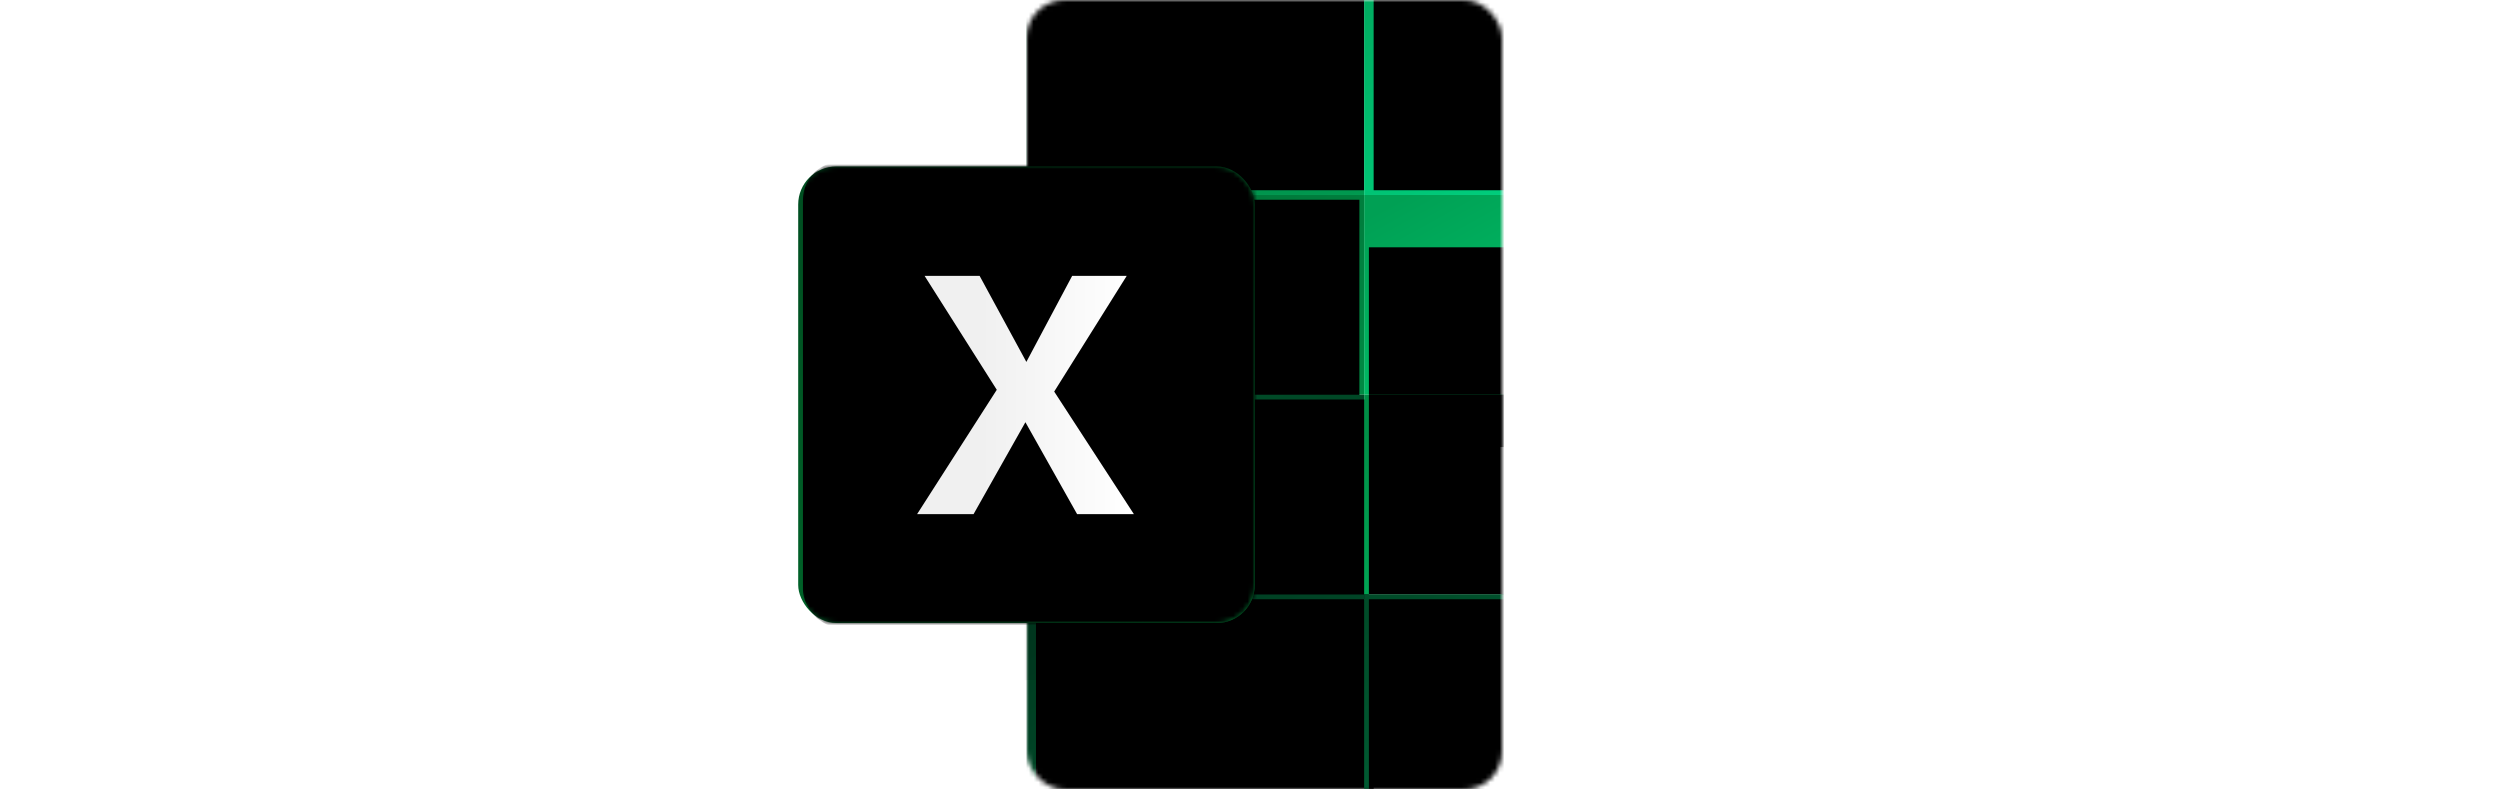 <svg xmlns="http://www.w3.org/2000/svg" xmlns:xlink="http://www.w3.org/1999/xlink" width="190" height="60" viewBox="0 0 190 166" id="excel"><defs><rect id="a" width="100" height="166" rx="8"></rect><rect id="d" width="71" height="42" y="41"></rect><rect id="h" width="71" height="42" x="71" y="41"></rect><rect id="l" width="71" height="42" y="-1"></rect><rect id="p" width="71" height="42" x="71" y="-1"></rect><rect id="t" width="71" height="42" y="83"></rect><rect id="x" width="71" height="42" x="71" y="83"></rect><rect id="B" width="71" height="42" y="125"></rect><rect id="F" width="71" height="42" x="71" y="125"></rect><rect id="I" width="142" height="166" rx="8"></rect><rect id="L" width="96" height="96" rx="8"></rect><rect id="R" width="96" height="98" y="-1" rx="8"></rect><filter id="f" width="102.8%" height="104.8%" x="-1.4%" y="-2.4%" filterUnits="objectBoundingBox"><feOffset dx="-1" in="SourceAlpha" result="shadowOffsetInner1"></feOffset><feComposite in="shadowOffsetInner1" in2="SourceAlpha" k2="-1" k3="1" operator="arithmetic" result="shadowInnerInner1"></feComposite><feColorMatrix in="shadowInnerInner1" result="shadowMatrixInner1" values="0 0 0 0 1   0 0 0 0 1   0 0 0 0 1  0 0 0 0.1 0"></feColorMatrix><feGaussianBlur in="SourceAlpha" result="shadowBlurInner2" stdDeviation=".5"></feGaussianBlur><feOffset dy="1" in="shadowBlurInner2" result="shadowOffsetInner2"></feOffset><feComposite in="shadowOffsetInner2" in2="SourceAlpha" k2="-1" k3="1" operator="arithmetic" result="shadowInnerInner2"></feComposite><feColorMatrix in="shadowInnerInner2" result="shadowMatrixInner2" values="0 0 0 0 0   0 0 0 0 0   0 0 0 0 0  0 0 0 0.08 0"></feColorMatrix><feMerge><feMergeNode in="shadowMatrixInner1"></feMergeNode><feMergeNode in="shadowMatrixInner2"></feMergeNode></feMerge></filter><filter id="j" width="143.7%" height="173.8%" x="-21.8%" y="-36.9%" filterUnits="objectBoundingBox"><feOffset dy="-1" in="SourceAlpha" result="shadowOffsetInner1"></feOffset><feComposite in="shadowOffsetInner1" in2="SourceAlpha" k2="-1" k3="1" operator="arithmetic" result="shadowInnerInner1"></feComposite><feColorMatrix in="shadowInnerInner1" result="shadowMatrixInner1" values="0 0 0 0 1   0 0 0 0 1   0 0 0 0 1  0 0 0 0.05 0"></feColorMatrix><feGaussianBlur in="SourceAlpha" result="shadowBlurInner2" stdDeviation="10"></feGaussianBlur><feOffset dy="11" in="shadowBlurInner2" result="shadowOffsetInner2"></feOffset><feComposite in="shadowOffsetInner2" in2="SourceAlpha" k2="-1" k3="1" operator="arithmetic" result="shadowInnerInner2"></feComposite><feColorMatrix in="shadowInnerInner2" result="shadowMatrixInner2" values="0 0 0 0 0   0 0 0 0 0   0 0 0 0 0  0 0 0 0.14 0"></feColorMatrix><feOffset dx="1" dy="1" in="SourceAlpha" result="shadowOffsetInner3"></feOffset><feComposite in="shadowOffsetInner3" in2="SourceAlpha" k2="-1" k3="1" operator="arithmetic" result="shadowInnerInner3"></feComposite><feColorMatrix in="shadowInnerInner3" result="shadowMatrixInner3" values="0 0 0 0 0   0 0 0 0 0   0 0 0 0 0  0 0 0 0.15 0"></feColorMatrix><feMerge><feMergeNode in="shadowMatrixInner1"></feMergeNode><feMergeNode in="shadowMatrixInner2"></feMergeNode><feMergeNode in="shadowMatrixInner3"></feMergeNode></feMerge></filter><filter id="n" width="101.4%" height="102.4%" x="-.7%" y="-1.2%" filterUnits="objectBoundingBox"><feOffset dy="-1" in="SourceAlpha" result="shadowOffsetInner1"></feOffset><feComposite in="shadowOffsetInner1" in2="SourceAlpha" k2="-1" k3="1" operator="arithmetic" result="shadowInnerInner1"></feComposite><feColorMatrix in="shadowInnerInner1" values="0 0 0 0 1   0 0 0 0 1   0 0 0 0 1  0 0 0 0.15 0"></feColorMatrix></filter><filter id="r" width="102.8%" height="104.8%" x="-1.4%" y="-2.4%" filterUnits="objectBoundingBox"><feOffset dy="-1" in="SourceAlpha" result="shadowOffsetInner1"></feOffset><feComposite in="shadowOffsetInner1" in2="SourceAlpha" k2="-1" k3="1" operator="arithmetic" result="shadowInnerInner1"></feComposite><feColorMatrix in="shadowInnerInner1" result="shadowMatrixInner1" values="0 0 0 0 1   0 0 0 0 1   0 0 0 0 1  0 0 0 0.15 0"></feColorMatrix><feOffset dx="2" in="SourceAlpha" result="shadowOffsetInner2"></feOffset><feComposite in="shadowOffsetInner2" in2="SourceAlpha" k2="-1" k3="1" operator="arithmetic" result="shadowInnerInner2"></feComposite><feColorMatrix in="shadowInnerInner2" result="shadowMatrixInner2" values="0 0 0 0 0   0 0 0 0 0.71   0 0 0 0 0.373  0 0 0 0.63 0"></feColorMatrix><feMerge><feMergeNode in="shadowMatrixInner1"></feMergeNode><feMergeNode in="shadowMatrixInner2"></feMergeNode></feMerge></filter><filter id="v" width="102.8%" height="104.8%" x="-1.4%" y="-2.4%" filterUnits="objectBoundingBox"><feOffset dx="-1" in="SourceAlpha" result="shadowOffsetInner1"></feOffset><feComposite in="shadowOffsetInner1" in2="SourceAlpha" k2="-1" k3="1" operator="arithmetic" result="shadowInnerInner1"></feComposite><feColorMatrix in="shadowInnerInner1" result="shadowMatrixInner1" values="0 0 0 0 1   0 0 0 0 1   0 0 0 0 1  0 0 0 0.7 0"></feColorMatrix><feOffset dx="2" dy="1" in="SourceAlpha" result="shadowOffsetInner2"></feOffset><feComposite in="shadowOffsetInner2" in2="SourceAlpha" k2="-1" k3="1" operator="arithmetic" result="shadowInnerInner2"></feComposite><feColorMatrix in="shadowInnerInner2" result="shadowMatrixInner2" values="0 0 0 0 0   0 0 0 0 0   0 0 0 0 0  0 0 0 0.08 0"></feColorMatrix><feMerge><feMergeNode in="shadowMatrixInner1"></feMergeNode><feMergeNode in="shadowMatrixInner2"></feMergeNode></feMerge></filter><filter id="z" width="101.4%" height="102.4%" x="-.7%" y="-1.2%" filterUnits="objectBoundingBox"><feOffset dy="-1" in="SourceAlpha" result="shadowOffsetInner1"></feOffset><feComposite in="shadowOffsetInner1" in2="SourceAlpha" k2="-1" k3="1" operator="arithmetic" result="shadowInnerInner1"></feComposite><feColorMatrix in="shadowInnerInner1" result="shadowMatrixInner1" values="0 0 0 0 0   0 0 0 0 0   0 0 0 0 0  0 0 0 0.12 0"></feColorMatrix><feOffset dx="1" dy="1" in="SourceAlpha" result="shadowOffsetInner2"></feOffset><feComposite in="shadowOffsetInner2" in2="SourceAlpha" k2="-1" k3="1" operator="arithmetic" result="shadowInnerInner2"></feComposite><feColorMatrix in="shadowInnerInner2" result="shadowMatrixInner2" values="0 0 0 0 0   0 0 0 0 0   0 0 0 0 0  0 0 0 0.05 0"></feColorMatrix><feMerge><feMergeNode in="shadowMatrixInner1"></feMergeNode><feMergeNode in="shadowMatrixInner2"></feMergeNode></feMerge></filter><filter id="D" width="102.8%" height="104.8%" x="-1.4%" y="-2.4%" filterUnits="objectBoundingBox"><feOffset dx="-1" in="SourceAlpha" result="shadowOffsetInner1"></feOffset><feComposite in="shadowOffsetInner1" in2="SourceAlpha" k2="-1" k3="1" operator="arithmetic" result="shadowInnerInner1"></feComposite><feColorMatrix in="shadowInnerInner1" result="shadowMatrixInner1" values="0 0 0 0 1   0 0 0 0 1   0 0 0 0 1  0 0 0 0.15 0"></feColorMatrix><feOffset dx="1" in="SourceAlpha" result="shadowOffsetInner2"></feOffset><feComposite in="shadowOffsetInner2" in2="SourceAlpha" k2="-1" k3="1" operator="arithmetic" result="shadowInnerInner2"></feComposite><feColorMatrix in="shadowInnerInner2" result="shadowMatrixInner2" values="0 0 0 0 1   0 0 0 0 1   0 0 0 0 1  0 0 0 0.15 0"></feColorMatrix><feOffset dx="2" dy="1" in="SourceAlpha" result="shadowOffsetInner3"></feOffset><feComposite in="shadowOffsetInner3" in2="SourceAlpha" k2="-1" k3="1" operator="arithmetic" result="shadowInnerInner3"></feComposite><feColorMatrix in="shadowInnerInner3" result="shadowMatrixInner3" values="0 0 0 0 0   0 0 0 0 0   0 0 0 0 0  0 0 0 0.08 0"></feColorMatrix><feMerge><feMergeNode in="shadowMatrixInner1"></feMergeNode><feMergeNode in="shadowMatrixInner2"></feMergeNode><feMergeNode in="shadowMatrixInner3"></feMergeNode></feMerge></filter><filter id="H" width="102.8%" height="104.8%" x="-1.4%" y="-2.4%" filterUnits="objectBoundingBox"><feOffset dx="-1" in="SourceAlpha" result="shadowOffsetInner1"></feOffset><feComposite in="shadowOffsetInner1" in2="SourceAlpha" k2="-1" k3="1" operator="arithmetic" result="shadowInnerInner1"></feComposite><feColorMatrix in="shadowInnerInner1" result="shadowMatrixInner1" values="0 0 0 0 1   0 0 0 0 1   0 0 0 0 1  0 0 0 0.08 0"></feColorMatrix><feOffset dx="2" dy="1" in="SourceAlpha" result="shadowOffsetInner2"></feOffset><feComposite in="shadowOffsetInner2" in2="SourceAlpha" k2="-1" k3="1" operator="arithmetic" result="shadowInnerInner2"></feComposite><feColorMatrix in="shadowInnerInner2" result="shadowMatrixInner2" values="0 0 0 0 0   0 0 0 0 0   0 0 0 0 0  0 0 0 0.01 0"></feColorMatrix><feMerge><feMergeNode in="shadowMatrixInner1"></feMergeNode><feMergeNode in="shadowMatrixInner2"></feMergeNode></feMerge></filter><filter id="J" width="117%" height="117%" x="-8.5%" y="-8.5%" filterUnits="objectBoundingBox"><feGaussianBlur in="SourceGraphic" stdDeviation="3"></feGaussianBlur></filter><filter id="Q" width="103.1%" height="103.1%" x="-1.6%" y="-1.5%" filterUnits="objectBoundingBox"><feGaussianBlur in="SourceAlpha" result="shadowBlurInner1" stdDeviation=".25"></feGaussianBlur><feOffset dx="-1" in="shadowBlurInner1" result="shadowOffsetInner1"></feOffset><feComposite in="shadowOffsetInner1" in2="SourceAlpha" k2="-1" k3="1" operator="arithmetic" result="shadowInnerInner1"></feComposite><feColorMatrix in="shadowInnerInner1" result="shadowMatrixInner1" values="0 0 0 0 0.02   0 0 0 0 0.66   0 0 0 0 0.312  0 0 0 1 0"></feColorMatrix><feGaussianBlur in="SourceAlpha" result="shadowBlurInner2" stdDeviation=".5"></feGaussianBlur><feOffset dx="2" in="shadowBlurInner2" result="shadowOffsetInner2"></feOffset><feComposite in="shadowOffsetInner2" in2="SourceAlpha" k2="-1" k3="1" operator="arithmetic" result="shadowInnerInner2"></feComposite><feColorMatrix in="shadowInnerInner2" result="shadowMatrixInner2" values="0 0 0 0 0   0 0 0 0 0.467   0 0 0 0 0.251  0 0 0 1 0"></feColorMatrix><feMerge><feMergeNode in="shadowMatrixInner1"></feMergeNode><feMergeNode in="shadowMatrixInner2"></feMergeNode></feMerge></filter><filter id="S" width="141.7%" height="137.9%" x="-20.8%" y="-17%" filterUnits="objectBoundingBox"><feOffset dy="1" in="SourceAlpha" result="shadowOffsetOuter1"></feOffset><feGaussianBlur in="shadowOffsetOuter1" result="shadowBlurOuter1" stdDeviation="3"></feGaussianBlur><feColorMatrix in="shadowBlurOuter1" result="shadowMatrixOuter1" values="0 0 0 0 0   0 0 0 0 0   0 0 0 0 0  0 0 0 0.1 0"></feColorMatrix><feOffset dy="1" in="SourceAlpha" result="shadowOffsetOuter2"></feOffset><feGaussianBlur in="shadowOffsetOuter2" result="shadowBlurOuter2" stdDeviation=".5"></feGaussianBlur><feColorMatrix in="shadowBlurOuter2" result="shadowMatrixOuter2" values="0 0 0 0 0   0 0 0 0 0   0 0 0 0 0  0 0 0 0.1 0"></feColorMatrix><feMerge><feMergeNode in="shadowMatrixOuter1"></feMergeNode><feMergeNode in="shadowMatrixOuter2"></feMergeNode></feMerge></filter><linearGradient id="c" x1="6.294%" x2="103.402%" y1="0%" y2="103.5%"><stop offset="0%" stop-color="#007438"></stop><stop offset="97.34%" stop-color="#008B44"></stop></linearGradient><linearGradient id="g" x1="107.466%" x2="6.294%" y1="107.831%" y2="0%"><stop offset="0%" stop-color="#00D576"></stop><stop offset="97.026%" stop-color="#00A054"></stop></linearGradient><linearGradient id="k" x1="6.294%" x2="107.466%" y1="0%" y2="107.831%"><stop offset="0%" stop-color="#007E42"></stop><stop offset="95.983%" stop-color="#009A50"></stop></linearGradient><linearGradient id="o" x1="6.294%" x2="107.466%" y1="0%" y2="107.831%"><stop offset="0%" stop-color="#00AD61"></stop><stop offset="100%" stop-color="#00E18C"></stop></linearGradient><linearGradient id="s" x1="107.466%" x2="9.303%" y1="107.831%" y2="3.207%"><stop offset="0%" stop-color="#003D20"></stop><stop offset="100%" stop-color="#004F2A"></stop></linearGradient><linearGradient id="w" x1="107.466%" x2="9.303%" y1="107.831%" y2="3.207%"><stop offset="0%" stop-color="#00C165"></stop><stop offset="100%" stop-color="#008D46"></stop></linearGradient><linearGradient id="A" x1="107.466%" x2="9.303%" y1="107.831%" y2="3.207%"><stop offset="0%" stop-color="#00522E"></stop><stop offset="100%" stop-color="#003B20"></stop></linearGradient><linearGradient id="E" x1="107.466%" x2="9.303%" y1="107.831%" y2="3.207%"><stop offset="0%" stop-color="#006D3D"></stop><stop offset="100%" stop-color="#004C29"></stop></linearGradient><linearGradient id="M" x1="113.177%" x2="2.151%" y1="104.673%" y2="9.713%"><stop offset="0%" stop-color="#008034"></stop><stop offset="100%" stop-color="#004F21"></stop></linearGradient><linearGradient id="U" x1="29.468%" x2="97.963%" y1="50%" y2="50%"><stop offset="0%" stop-color="#F0F0F0"></stop><stop offset="100%" stop-color="#FFF"></stop></linearGradient><pattern id="e" width="512" height="512" x="-512" y="-471" patternUnits="userSpaceOnUse"><use xlink:href="#a"></use></pattern><pattern id="i" width="512" height="512" x="-441" y="-471" patternUnits="userSpaceOnUse"><use xlink:href="#b"></use></pattern><pattern id="m" width="512" height="512" x="-512" y="-513" patternUnits="userSpaceOnUse"><use xlink:href="#c"></use></pattern><pattern id="q" width="512" height="512" x="-441" y="-513" patternUnits="userSpaceOnUse"><use xlink:href="#d"></use></pattern><pattern id="u" width="512" height="512" x="-512" y="-429" patternUnits="userSpaceOnUse"><use xlink:href="#e"></use></pattern><pattern id="y" width="512" height="512" x="-441" y="-429" patternUnits="userSpaceOnUse"><use xlink:href="#f"></use></pattern><pattern id="C" width="512" height="512" x="-512" y="-387" patternUnits="userSpaceOnUse"><use xlink:href="#g"></use></pattern><pattern id="G" width="512" height="512" x="-441" y="-387" patternUnits="userSpaceOnUse"><use xlink:href="#h"></use></pattern><pattern id="O" width="512" height="512" x="-512" y="-512" patternUnits="userSpaceOnUse"><use xlink:href="#i"></use></pattern><radialGradient id="N" cx="86.601%" cy="84.21%" r="62.398%" fx="86.601%" fy="84.21%"><stop offset="0%" stop-color="#018137"></stop><stop offset="100%" stop-color="#007E35" stop-opacity="0"></stop></radialGradient><polygon id="T" points="25 73.107 41.756 46.96 26.572 23 38.144 23 47.977 41.099 57.61 23 69.082 23 53.83 47.336 70.587 73.107 58.647 73.107 47.777 53.778 36.873 73.107"></polygon></defs><g fill="none" fill-rule="evenodd"><g transform="translate(48)"><mask id="b" fill="#fff"><use xlink:href="#a"></use></mask><g mask="url(#b)"><use fill="url(#c)" xlink:href="#d"></use><use fill="url(#e)" fill-opacity=".012" xlink:href="#d"></use><use fill="#000" filter="url(#f)" xlink:href="#d"></use></g><g mask="url(#b)"><use fill="url(#g)" xlink:href="#h"></use><use fill="url(#i)" fill-opacity=".012" xlink:href="#h"></use><use fill="#000" filter="url(#j)" xlink:href="#h"></use></g><g mask="url(#b)"><use fill="url(#k)" xlink:href="#l"></use><use fill="url(#m)" fill-opacity=".012" xlink:href="#l"></use><use fill="#000" filter="url(#n)" xlink:href="#l"></use></g><g mask="url(#b)"><use fill="url(#o)" xlink:href="#p"></use><use fill="url(#q)" fill-opacity=".012" xlink:href="#p"></use><use fill="#000" filter="url(#r)" xlink:href="#p"></use></g><g mask="url(#b)"><use fill="url(#s)" xlink:href="#t"></use><use fill="url(#u)" fill-opacity=".012" xlink:href="#t"></use><use fill="#000" filter="url(#v)" xlink:href="#t"></use></g><g mask="url(#b)"><use fill="url(#w)" xlink:href="#x"></use><use fill="url(#y)" fill-opacity=".012" xlink:href="#x"></use><use fill="#000" filter="url(#z)" xlink:href="#x"></use></g><g mask="url(#b)"><use fill="url(#A)" xlink:href="#B"></use><use fill="url(#C)" fill-opacity=".012" xlink:href="#B"></use><use fill="#000" filter="url(#D)" xlink:href="#B"></use></g><g mask="url(#b)"><use fill="url(#E)" xlink:href="#F"></use><use fill="url(#G)" fill-opacity=".012" xlink:href="#F"></use><use fill="#000" filter="url(#H)" xlink:href="#F"></use></g></g><g transform="translate(48)"><mask id="K" fill="#fff"><use xlink:href="#I"></use></mask><path fill="#000" fill-opacity=".1" d="M-40,37 L40,37 C44.418,37 48,40.582 48,45 L48,125 C48,129.418 34.418,143 30,143 L-50,143 C-54.418,143 -58,139.418 -58,135 L-58,55 C-58,50.582 -44.418,37 -40,37 Z" filter="url(#J)" mask="url(#K)"></path></g><g transform="translate(0 35)"><mask id="P" fill="#fff"><use xlink:href="#L"></use></mask><use fill="url(#M)" xlink:href="#L"></use><use fill="url(#N)" xlink:href="#L"></use><use fill="url(#O)" fill-opacity=".013" xlink:href="#L"></use><g fill="#000" mask="url(#P)"><use filter="url(#Q)" xlink:href="#R"></use></g><g mask="url(#P)"><use fill="#000" filter="url(#S)" xlink:href="#T"></use><use fill="url(#U)" xlink:href="#T"></use></g></g></g></svg>